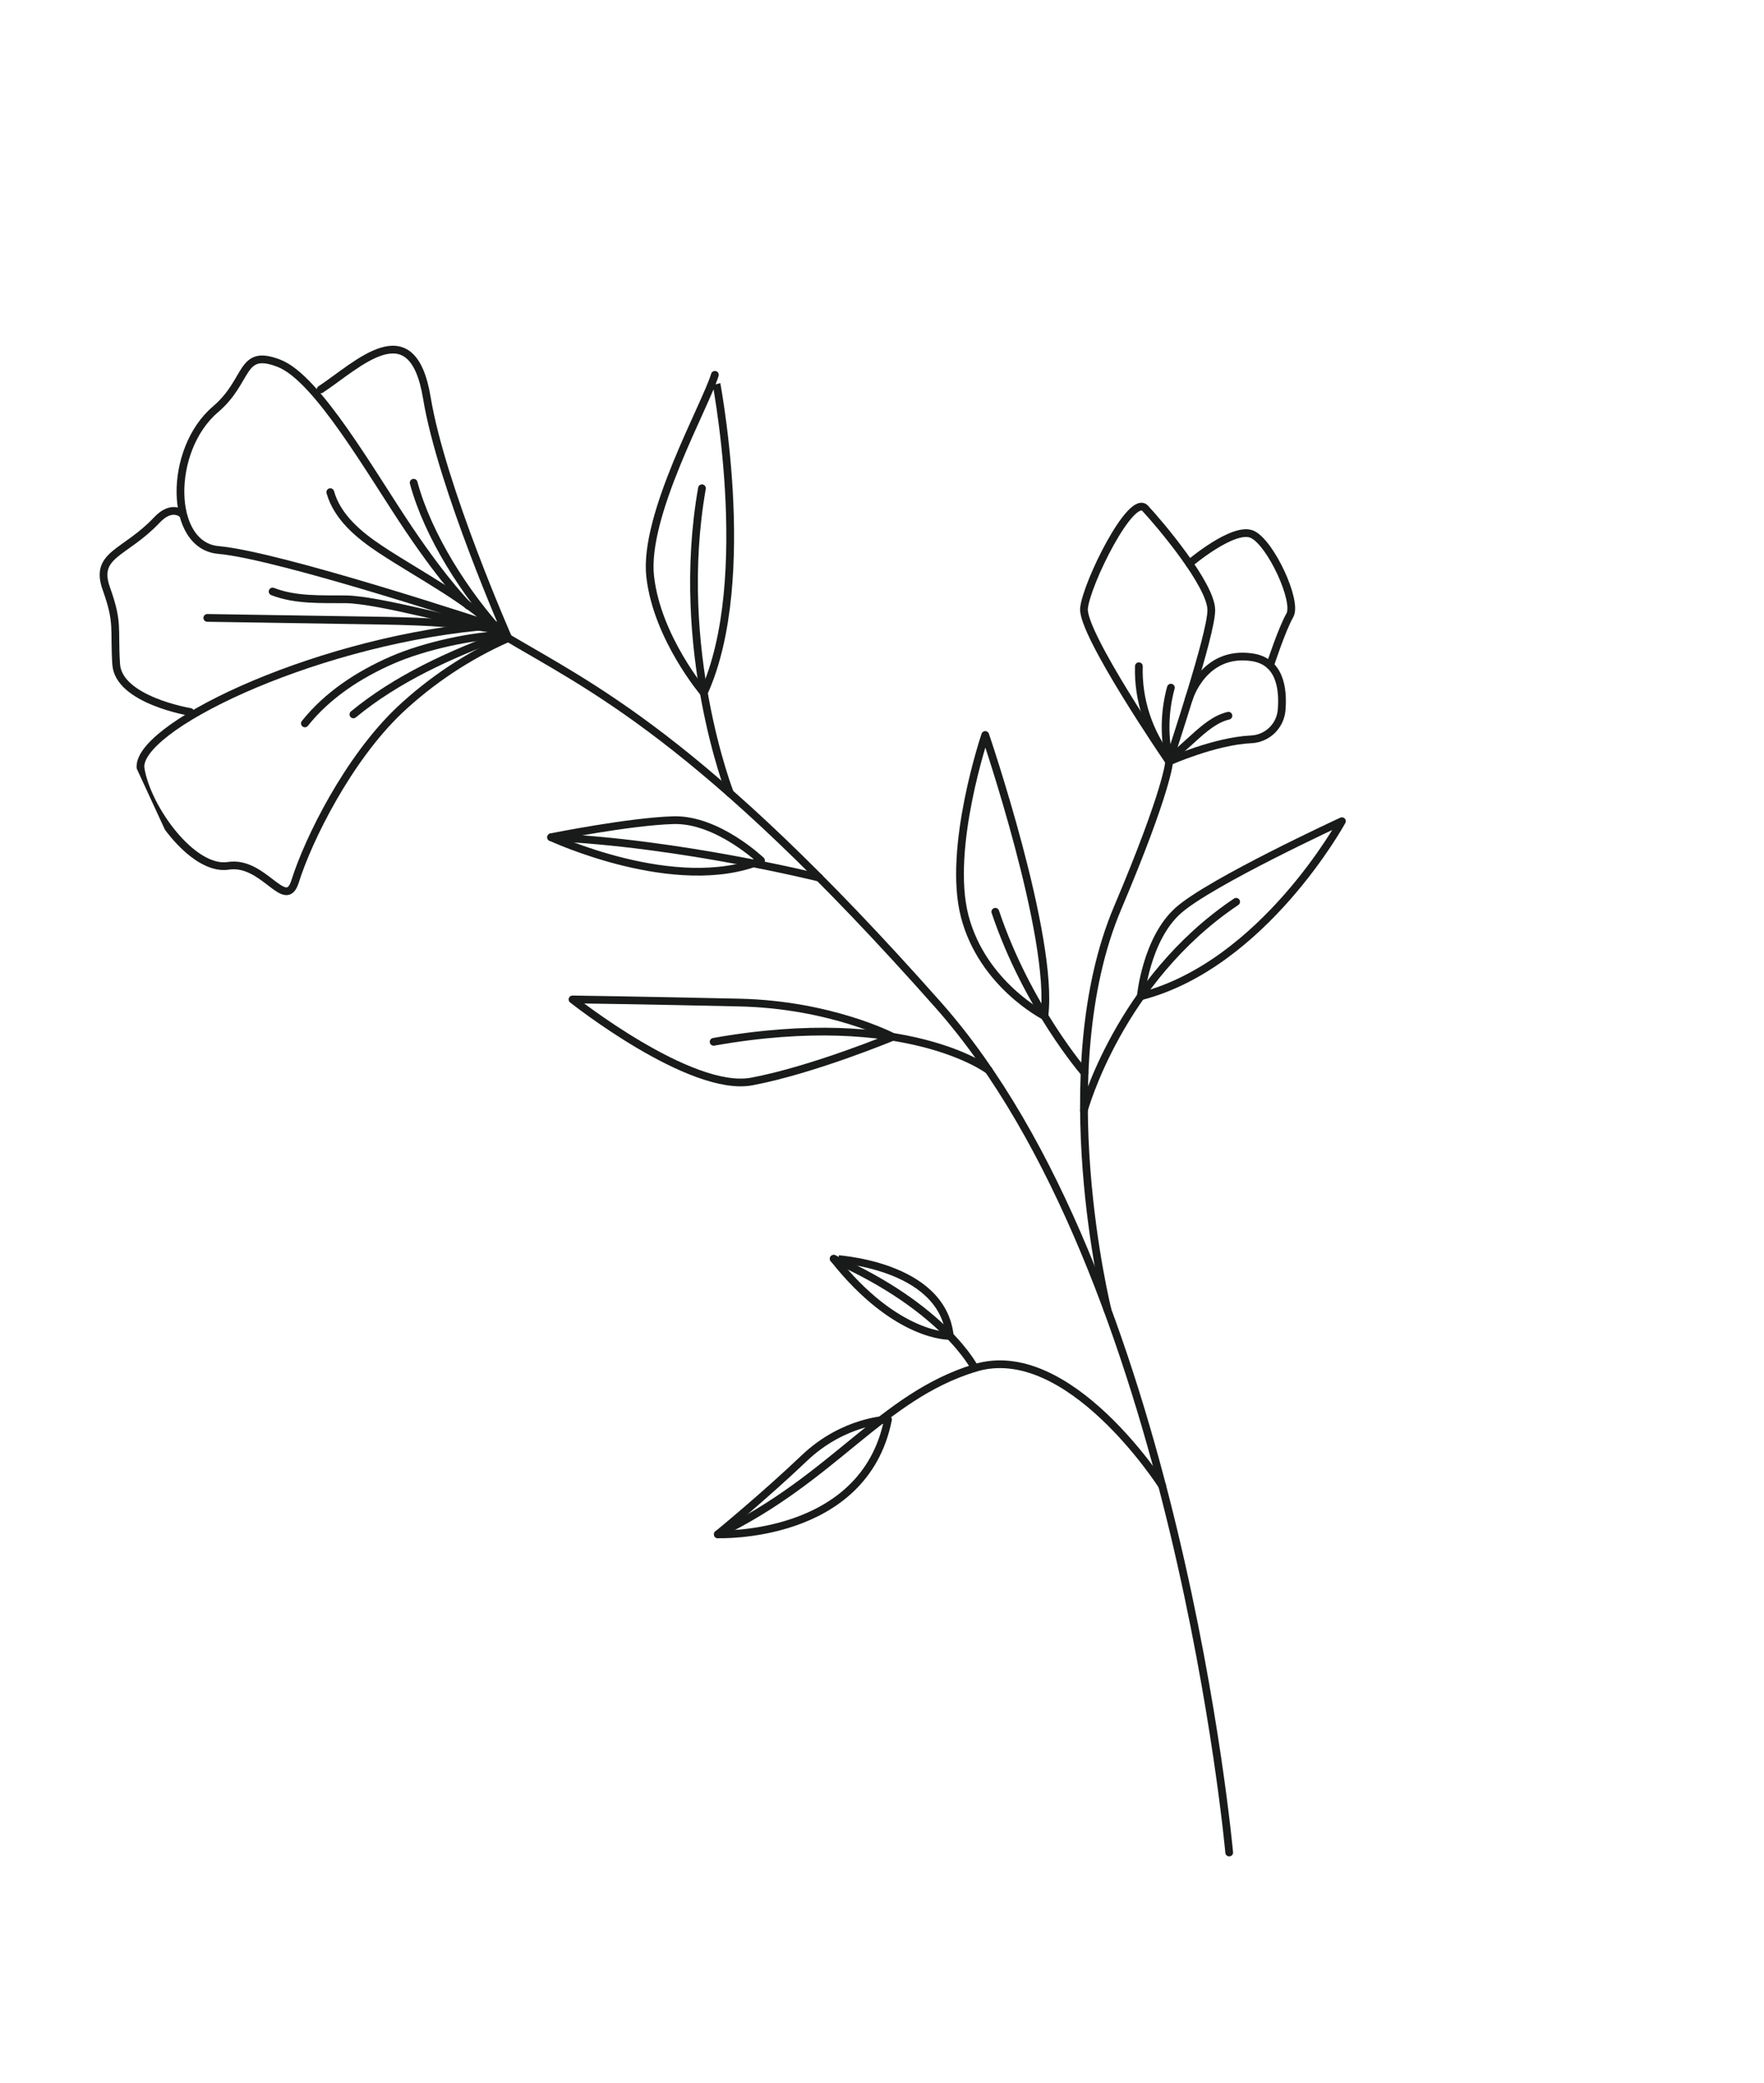<svg width="409" height="483" viewBox="0 0 409 483" fill="none" xmlns="http://www.w3.org/2000/svg">
<g clip-path="url(#clip0_2_3564)">
<g clip-path="url(#clip1_2_3564)">
<path d="M285.001 429.517C285.001 429.517 272.914 295.551 217.545 233.02C162.174 170.489 136.482 159.107 116.631 147.221" stroke="#191A1A" stroke-width="1.793" stroke-linecap="round" stroke-linejoin="round"/>
<path d="M269.462 344.475C269.462 344.475 247.75 310.465 225.99 317.181C204.23 323.896 193.548 342.671 166.43 355.737" stroke="#191A1A" stroke-width="1.793" stroke-linecap="round" stroke-linejoin="round"/>
<path d="M205.891 329.126C205.891 329.126 195.672 329.31 186.463 338.089C177.255 346.87 166.43 355.737 166.43 355.737C166.43 355.737 200.348 357.059 205.891 329.126Z" stroke="#191A1A" stroke-width="1.793" stroke-linecap="round" stroke-linejoin="round"/>
<path d="M225.991 317.18C225.991 317.18 219.018 303.232 193.306 291.852" stroke="#191A1A" stroke-width="1.793" stroke-linecap="round" stroke-linejoin="round"/>
<path d="M220.216 309.731C220.216 309.731 207.844 310.188 193.3 291.84C193.286 291.846 218.44 292.976 220.216 309.731Z" stroke="#191A1A" stroke-width="1.793" stroke-linecap="round" stroke-linejoin="round"/>
<path d="M256.773 303.635C256.773 303.635 243.066 248.438 259.125 210.517C270.807 182.925 271.089 176.546 271.089 176.546" stroke="#191A1A" stroke-width="1.793" stroke-linecap="round" stroke-linejoin="round"/>
<path d="M251.451 248.728C251.451 248.728 238.192 233.467 230.771 211.396" stroke="#191A1A" stroke-width="1.793" stroke-linecap="round" stroke-linejoin="round"/>
<path d="M251.308 257.436C251.308 257.436 259.52 227.247 286.611 209.08" stroke="#191A1A" stroke-width="1.793" stroke-linecap="round" stroke-linejoin="round"/>
<path d="M242.148 235.553C242.148 235.553 227.813 228.283 223.683 212.469C219.552 196.655 228.436 170.407 228.436 170.407C228.436 170.407 244.476 217.346 242.148 235.553Z" stroke="#191A1A" stroke-width="1.793" stroke-linecap="round" stroke-linejoin="round"/>
<path d="M264.505 230.992C264.505 230.992 265.743 217.739 273.18 211.107C280.617 204.476 311.141 190.392 311.141 190.392C311.141 190.392 292.969 223.651 264.505 230.992Z" stroke="#191A1A" stroke-width="1.793" stroke-linecap="round" stroke-linejoin="round"/>
<path d="M229.234 248.139C229.234 248.139 210.248 233.618 165.457 241.548" stroke="#191A1A" stroke-width="1.793" stroke-linecap="round" stroke-linejoin="round"/>
<path d="M206.985 240.398C206.985 240.398 192.635 232.92 171.42 232.445C150.207 231.968 132.741 231.718 132.741 231.718C132.741 231.718 160.11 253.432 174.337 250.742C188.565 248.051 206.985 240.398 206.985 240.398Z" stroke="#191A1A" stroke-width="1.793" stroke-linecap="round" stroke-linejoin="round"/>
<path d="M189.958 203.493C189.958 203.493 157.454 195.404 127.781 194.138" stroke="#191A1A" stroke-width="1.793" stroke-linecap="round" stroke-linejoin="round"/>
<path d="M176.449 199.516C176.449 199.516 166.377 189.886 156.184 190.16C145.991 190.434 127.769 194.112 127.769 194.112C127.769 194.112 156.763 207.64 176.449 199.516Z" stroke="#191A1A" stroke-width="1.793" stroke-linecap="round" stroke-linejoin="round"/>
<path d="M169.251 183.916C169.251 183.916 156.187 150.57 162.758 113.203" stroke="#191A1A" stroke-width="1.793" stroke-linecap="round" stroke-linejoin="round"/>
<path d="M163.187 160.637C163.187 160.637 152.37 147.898 150.754 133.692C149.139 119.486 163.634 93.969 165.749 86.905C165.747 86.9 175.256 134.036 163.187 160.637Z" stroke="#191A1A" stroke-width="1.793" stroke-linecap="round" stroke-linejoin="round"/>
<path d="M271.067 176.556C271.067 176.556 250.711 146.833 251.337 141.005C251.965 135.177 262.252 114.371 265.513 117.85C268.773 121.328 280.919 135.665 280.852 141.508C280.786 147.353 271.734 174.039 271.067 176.556Z" stroke="#191A1A" stroke-width="1.793" stroke-linecap="round" stroke-linejoin="round"/>
<path d="M271.067 176.555C271.067 176.555 281.679 171.794 290.133 171.417C291.926 171.327 293.626 170.59 294.918 169.342C296.209 168.093 297.004 166.418 297.157 164.626C297.583 159.457 296.682 153.32 290.289 152.386C278.958 150.728 275.626 162.098 275.626 162.098" stroke="#191A1A" stroke-width="1.793" stroke-linecap="round" stroke-linejoin="round"/>
<path d="M275.76 130.68C275.76 130.68 286.142 121.844 290.415 123.918C294.689 125.993 300.901 139.457 299.062 142.66C297.223 145.862 294.477 154.274 294.477 154.274" stroke="#191A1A" stroke-width="1.793" stroke-linecap="round" stroke-linejoin="round"/>
<path d="M271.17 176.077C266.352 169.922 263.835 162.274 264.056 154.463" stroke="#191A1A" stroke-width="1.793" stroke-linecap="round" stroke-linejoin="round"/>
<path d="M270.986 175.644C269.863 170.278 270.032 164.722 271.479 159.437" stroke="#191A1A" stroke-width="1.793" stroke-linecap="round" stroke-linejoin="round"/>
<path d="M271.781 175.584L276.828 171.042C279.206 168.904 281.717 166.691 284.826 165.94" stroke="#191A1A" stroke-width="1.793" stroke-linecap="round" stroke-linejoin="round"/>
<path d="M117.839 147.941C117.839 147.941 102.361 112.821 98.97 92.237C95.579 71.653 82.827 84.729 74.347 90.301" stroke="#191A1A" stroke-width="1.793" stroke-linecap="round" stroke-linejoin="round"/>
<path d="M117.839 147.94C108.554 152.047 100.03 157.696 92.627 164.648C80.726 175.969 71.519 194.493 68.414 204.374C66.174 211.496 61.173 199.455 52.926 200.744C44.679 202.033 34.119 187.521 32.605 178.253C31.091 168.984 71.194 149.323 110.847 145.321" stroke="#191A1A" stroke-width="1.793" stroke-linecap="round" stroke-linejoin="round"/>
<path d="M44.111 165.072C44.111 165.072 27.468 162.331 26.936 153.989C26.403 145.646 27.542 144.55 24.657 136.491C21.771 128.431 28.988 128.404 36.377 120.561C39.854 116.866 42.268 119.163 42.268 119.163" stroke="#191A1A" stroke-width="1.793" stroke-linecap="round" stroke-linejoin="round"/>
<path d="M114.234 145.111C114.234 145.111 64.999 128.777 50.63 127.514C39.115 126.496 38.938 104.294 49.955 94.912C57.888 88.154 55.554 80.696 64.694 84.232C73.632 87.689 86.106 109.799 94.796 122.68C103.485 135.561 108.57 140.419 108.57 140.419" stroke="#191A1A" stroke-width="1.793" stroke-linecap="round" stroke-linejoin="round"/>
<path d="M116.631 147.221C109.191 139.377 97.267 133.36 88.259 127.398C83.236 124.07 78.211 119.912 76.581 114.107" stroke="#191A1A" stroke-width="1.793" stroke-linecap="round" stroke-linejoin="round"/>
<path d="M115.523 146.089C111.854 143.122 120.155 146.948 115.523 146.089ZM115.523 146.089C108.17 144.735 87.644 139.018 80.164 138.951C74.437 138.899 68.531 139.216 63.205 137.142" stroke="#191A1A" stroke-width="1.793" stroke-linecap="round" stroke-linejoin="round"/>
<path d="M114.767 145.931C105.071 144.171 95.164 144.007 85.32 143.85L48.06 143.262" stroke="#191A1A" stroke-width="1.793" stroke-linecap="round" stroke-linejoin="round"/>
<path d="M116.631 147.221C109.783 147.347 98.566 149.689 90.874 153.055C83.182 156.421 75.92 161.15 70.691 167.722" stroke="#191A1A" stroke-width="1.793" stroke-linecap="round" stroke-linejoin="round"/>
<path d="M116.631 147.221C104.42 151.718 91.973 157.348 81.94 165.635" stroke="#191A1A" stroke-width="1.793" stroke-linecap="round" stroke-linejoin="round"/>
<path d="M116.631 147.221C107.975 137.848 99.224 124.241 95.909 111.919" stroke="#191A1A" stroke-width="1.793" stroke-linecap="round" stroke-linejoin="round"/>
</g>
</g>
<defs>
<clipPath id="clip0_2_3564">
<rect width="260.811" height="410.487" fill="white" transform="translate(0.166 109.85) rotate(-24.768)"/>
</clipPath>
<clipPath id="clip1_2_3564">
<rect width="260.811" height="410.487" fill="white" transform="translate(0.166 109.85) rotate(-24.768)"/>
</clipPath>
</defs>
</svg>
